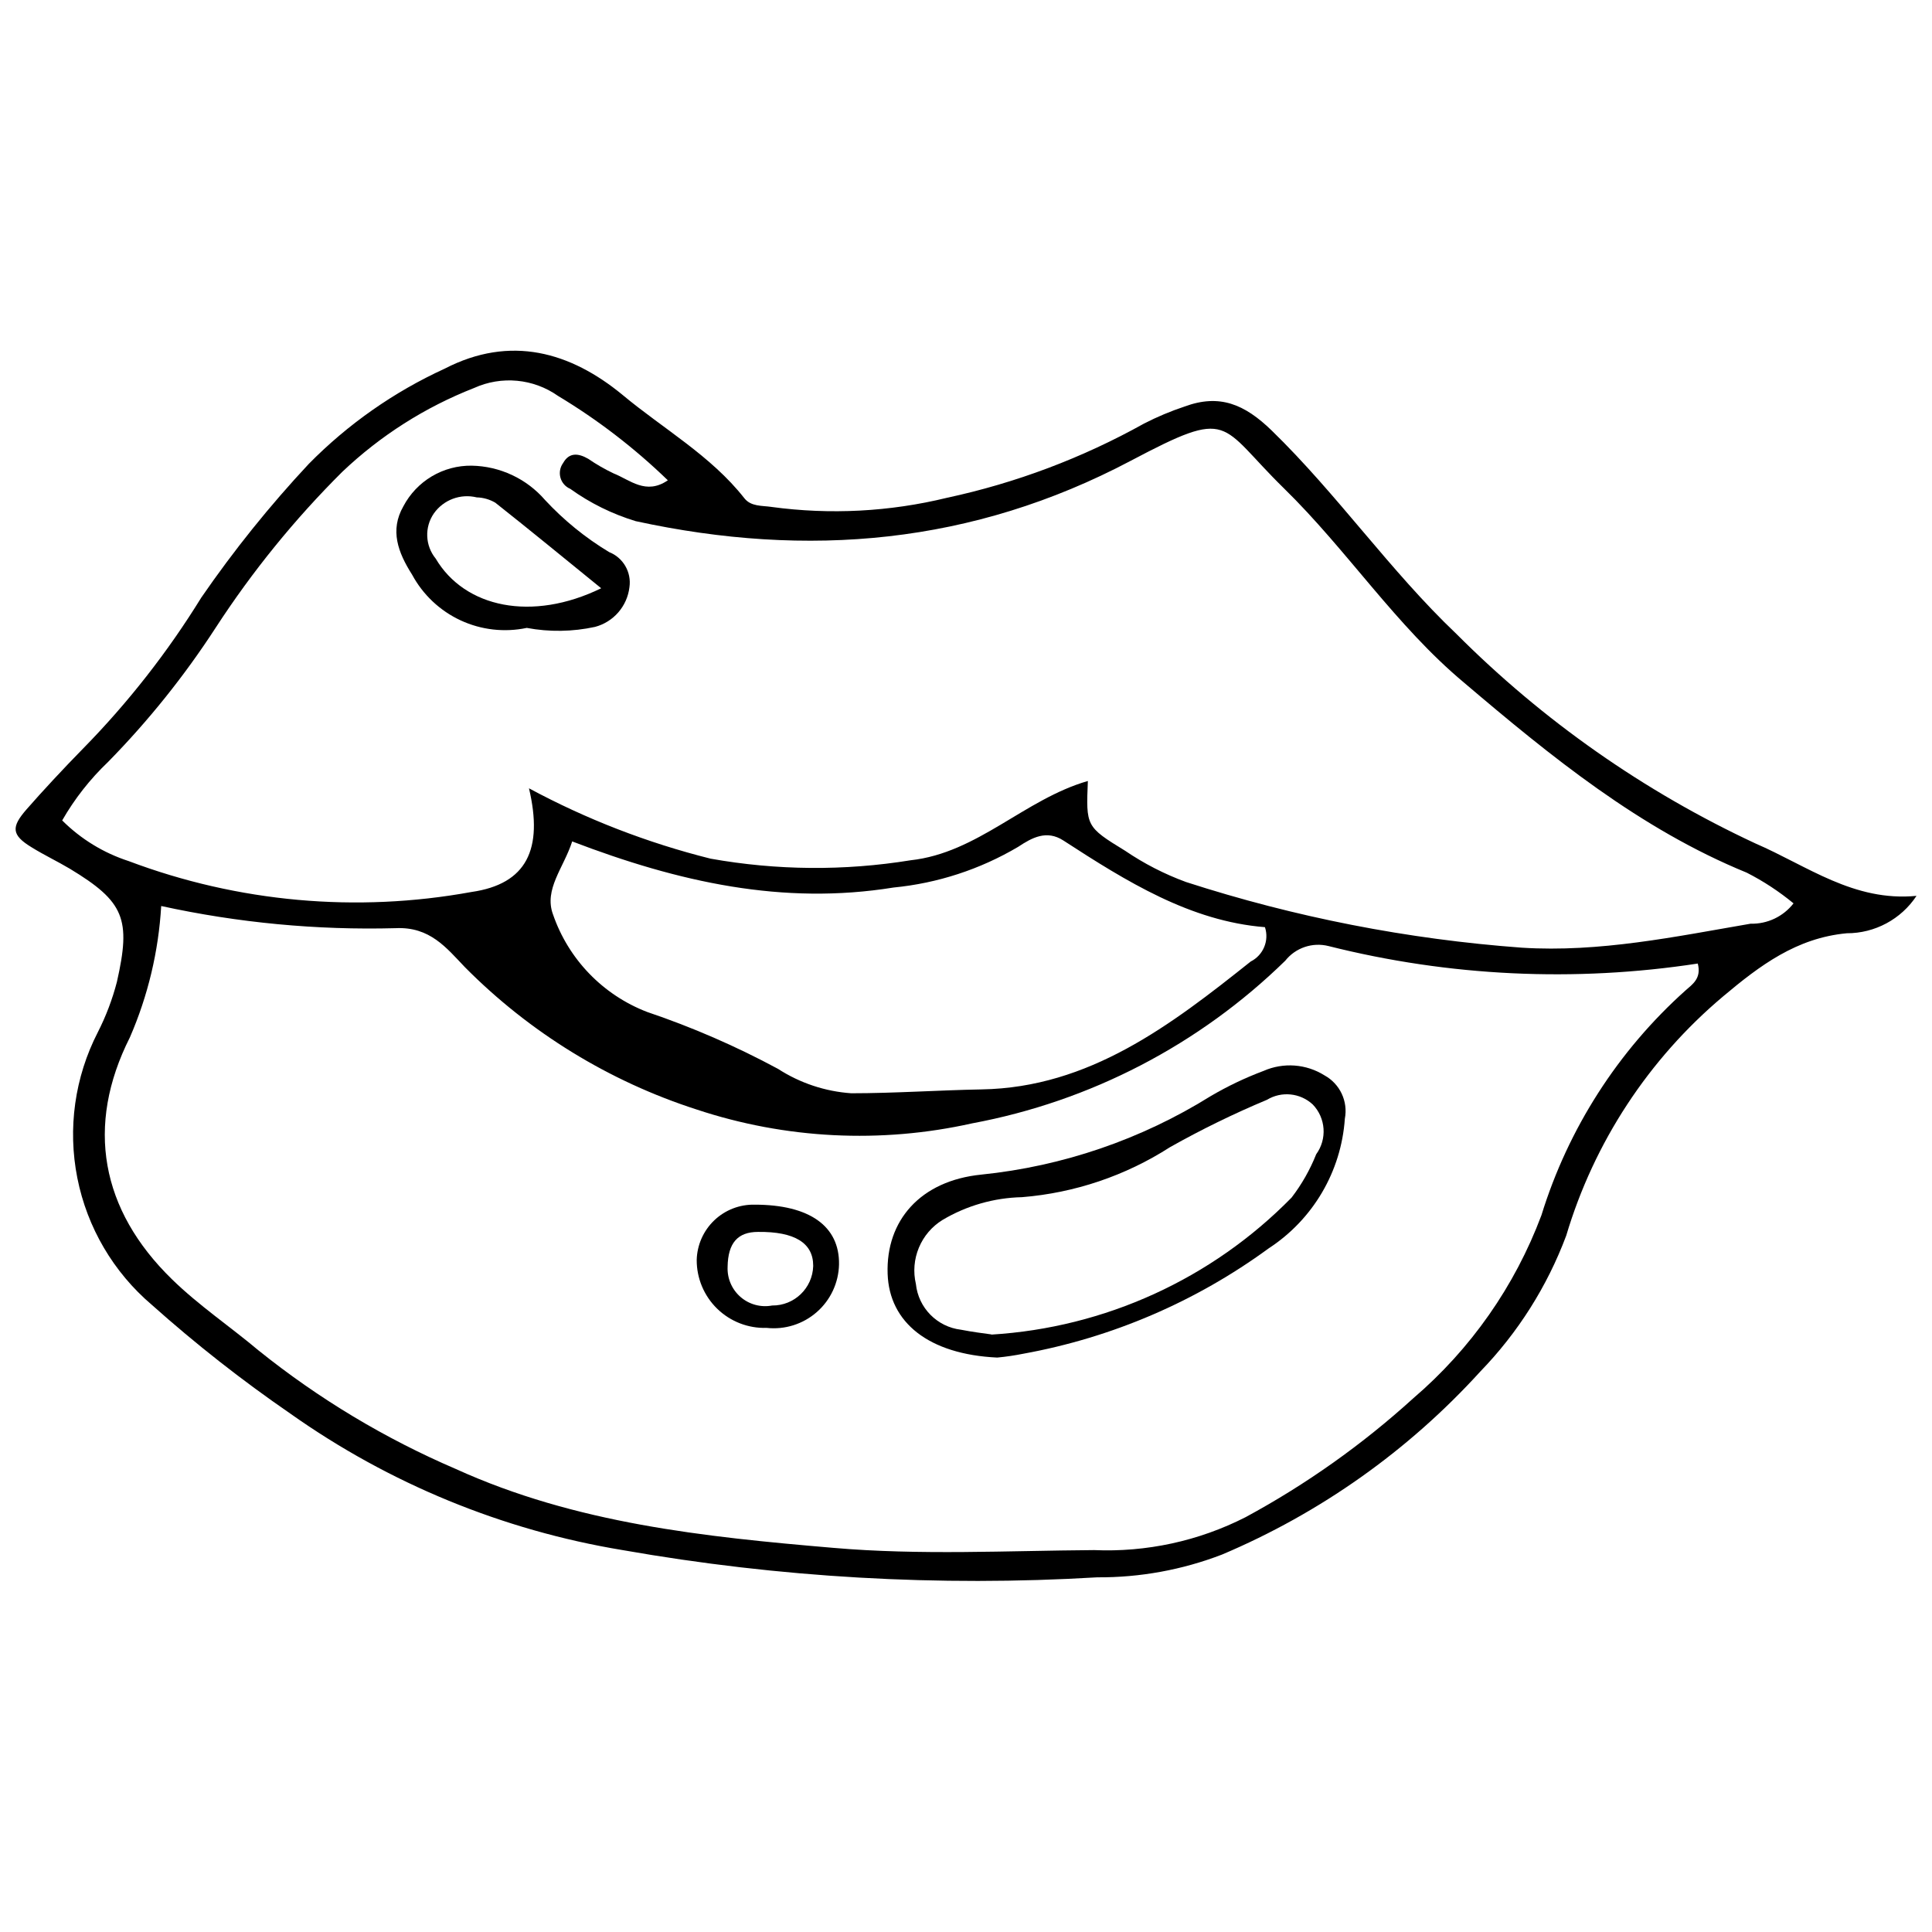 <?xml version="1.0" encoding="UTF-8"?>
<!-- Uploaded to: SVG Repo, www.svgrepo.com, Generator: SVG Repo Mixer Tools -->
<svg width="800px" height="800px" version="1.1" viewBox="144 144 512 512" xmlns="http://www.w3.org/2000/svg">
 <defs>
  <clipPath id="a">
   <path d="m148.09 236h503.81v327h-503.81z"/>
  </clipPath>
 </defs>
 <g clip-path="url(#a)">
  <path d="m651.9 381.41c-4.098 6.203-11.043 9.93-18.48 9.914-13.309 1.238-23.004 8.512-32.812 16.758h0.004c-19.73 16.613-34.172 38.637-41.543 63.359-5.031 13.453-12.793 25.727-22.789 36.043-19.031 20.926-42.375 37.469-68.426 48.488-10.551 4.062-21.773 6.109-33.078 6.035-42.074 2.508-84.297 0.086-125.8-7.219-31.727-5.242-61.848-17.621-88.09-36.207-12.805-8.809-25.043-18.418-36.637-28.77-10.191-8.66-17.152-20.512-19.754-33.629-2.602-13.117-0.691-26.727 5.422-38.621 2.168-4.258 3.867-8.738 5.066-13.363 3.769-16.648 1.992-21.227-12.445-29.957-3.34-1.992-6.894-3.664-10.184-5.711-5.387-3.285-5.387-5.387-1.293-10.074s9.75-10.777 15.031-16.164v0.004c11.867-12.105 22.348-25.496 31.246-39.926 8.609-12.508 18.137-24.355 28.504-35.449 10.363-10.523 22.562-19.066 35.988-25.215 17.512-9.051 33.402-4.363 47.09 6.894 10.777 8.996 23.492 16.164 32.328 27.422 1.777 2.262 4.688 1.941 7.219 2.316v0.004c15.512 2.109 31.285 1.285 46.496-2.426 18.281-3.93 35.875-10.559 52.207-19.664 3.469-1.785 7.074-3.297 10.777-4.527 9.215-3.394 15.84-0.648 23.059 6.359 17.457 16.973 31.305 37.121 48.922 53.879v-0.004c22.957 23.02 49.785 41.82 79.254 55.551 13.738 5.926 26.074 15.516 42.723 13.898zm-465.18 2.695c-0.699 11.996-3.508 23.781-8.297 34.805-11.852 23.492-7.703 45.742 11.152 64.113 7.113 6.949 15.461 12.555 23.004 18.91h0.004c15.902 12.77 33.465 23.32 52.207 31.359 31.734 14.438 65.84 17.996 100.05 20.906 23.004 1.992 46.012 0.754 69.016 0.594v-0.004c13.945 0.613 27.812-2.391 40.246-8.727 16.035-8.676 30.961-19.258 44.449-31.52 15.234-13.035 26.914-29.719 33.945-48.492 7.086-22.961 20.289-43.562 38.199-59.586 1.832-1.617 4.258-3.18 3.234-7.113h-0.004c-32.594 4.988-65.859 3.414-97.84-4.633-4.258-1.078-8.75 0.441-11.477 3.879-22.777 22.266-51.656 37.27-82.973 43.102-24.215 5.414-49.449 4.148-73.004-3.664-23.199-7.469-44.262-20.402-61.418-37.715-4.902-5.117-9.266-10.777-18.371-10.344h-0.004c-20.867 0.559-41.727-1.414-62.121-5.871zm97.465-31.195c15.203 8.188 31.363 14.449 48.113 18.641 17.523 3.133 35.445 3.281 53.016 0.43 17.781-1.941 30.172-16.164 46.98-21.012-0.484 11.961-0.539 12.121 9.859 18.48 5.027 3.418 10.457 6.207 16.164 8.297 28.867 9.34 58.75 15.18 89.008 17.402 20.582 1.293 40.57-2.91 60.613-6.359l-0.004 0.004c4.43 0.109 8.652-1.891 11.371-5.391-3.824-3.152-7.977-5.883-12.395-8.133-28.34-11.586-51.992-30.871-74.941-50.375-18.051-15.086-30.926-35.074-47.684-51.453-17.512-17.133-13.684-21.551-40.625-7.328-41.914 22.145-85.555 25.914-131.19 16-6.211-1.887-12.074-4.777-17.348-8.566-1.273-0.539-2.231-1.629-2.598-2.965-0.367-1.332-0.105-2.762 0.711-3.875 1.617-2.91 4.094-2.586 6.625-1.133h0.004c2.141 1.469 4.391 2.766 6.734 3.879 4.363 1.723 8.566 5.82 14.387 1.832-8.82-8.535-18.578-16.035-29.094-22.359-6.519-4.602-14.988-5.402-22.254-2.102-12.961 5.074-24.816 12.613-34.91 22.199-12.617 12.551-23.867 26.402-33.566 41.324-8.289 12.773-17.836 24.688-28.504 35.559-4.785 4.555-8.887 9.781-12.176 15.516 4.941 4.934 10.98 8.625 17.621 10.777 28.973 10.918 60.375 13.75 90.836 8.188 14.656-2.102 19.074-11.312 15.246-27.477zm11.422 14.168c-2.262 6.949-7.488 12.605-5.066 19.234h0.004c4.082 11.883 13.215 21.352 24.945 25.863 11.969 4.043 23.574 9.09 34.695 15.086 5.816 3.758 12.488 5.984 19.398 6.465 11.477 0 23.004-0.809 34.535-1.023 28.555-0.484 50.16-17.023 71.332-33.891 3.34-1.68 4.945-5.555 3.773-9.105-19.719-1.562-36.637-12.07-53.395-22.953-4.473-2.91-8.352-0.754-12.016 1.672-10.086 5.965-21.359 9.645-33.023 10.777-29.312 4.738-56.898-1.402-85.184-12.23z"/>
 </g>
 <path d="m408.27 503.77c-18.211-0.863-28.609-9.32-29.039-22.199-0.488-14.113 8.672-24.672 24.836-26.289 21.578-2.207 42.367-9.32 60.773-20.797 4.469-2.625 9.156-4.859 14.008-6.68 5.25-2.312 11.305-1.867 16.164 1.184 4.094 2.254 6.269 6.887 5.387 11.477-0.961 13.996-8.445 26.723-20.203 34.375-19.27 14.094-41.484 23.637-64.977 27.906-2.297 0.461-4.617 0.805-6.949 1.023zm-1.562-6.09v0.004c30.105-1.832 58.465-14.77 79.578-36.316 2.688-3.504 4.883-7.367 6.516-11.473 2.941-4.039 2.555-9.605-0.914-13.203-3.312-3.066-8.258-3.574-12.121-1.238-8.805 3.684-17.383 7.875-25.699 12.555-11.789 7.574-25.258 12.125-39.227 13.254-7.422 0.164-14.68 2.242-21.062 6.035-2.809 1.73-5 4.301-6.266 7.348-1.27 3.043-1.547 6.41-0.793 9.621 0.66 6.344 5.629 11.379 11.961 12.125 3.016 0.59 6.031 0.969 8.027 1.238z"/>
 <path d="m343.99 463.25c14.492 0 22.52 5.656 22.359 15.84-0.105 4.848-2.242 9.43-5.891 12.625-3.648 3.199-8.469 4.715-13.289 4.188-4.871 0.16-9.594-1.668-13.09-5.062-3.496-3.391-5.461-8.062-5.445-12.934 0.102-3.977 1.773-7.754 4.648-10.5 2.879-2.75 6.731-4.242 10.707-4.156zm15.516 16.164c0-6.035-4.957-9.051-14.602-8.945-5.387 0-7.973 2.91-8.082 9.215h0.004c-0.152 3.051 1.102 6 3.402 8.008 2.301 2.008 5.394 2.848 8.395 2.281 5.871 0.062 10.707-4.586 10.883-10.449z"/>
 <path d="m283.6 310.4c-5.91 1.246-12.066 0.543-17.543-2-5.477-2.547-9.984-6.797-12.848-12.113-3.769-5.926-5.926-11.801-2.316-18.102v-0.004c1.73-3.289 4.336-6.039 7.531-7.941 3.195-1.902 6.856-2.883 10.574-2.832 7.481 0.133 14.555 3.445 19.449 9.105 4.984 5.367 10.695 10.012 16.973 13.793 3.738 1.48 5.969 5.34 5.387 9.32-0.602 5.035-4.207 9.195-9.105 10.504-5.957 1.297-12.113 1.391-18.102 0.27zm19.719-10.508c-9.75-7.922-18.805-15.355-28.07-22.684v0.004c-1.492-0.871-3.18-1.355-4.902-1.398-4.305-1.055-8.816 0.633-11.371 4.254-2.516 3.652-2.316 8.527 0.484 11.961 7.707 13.039 25.539 16.809 43.859 7.867z"/>
</svg>